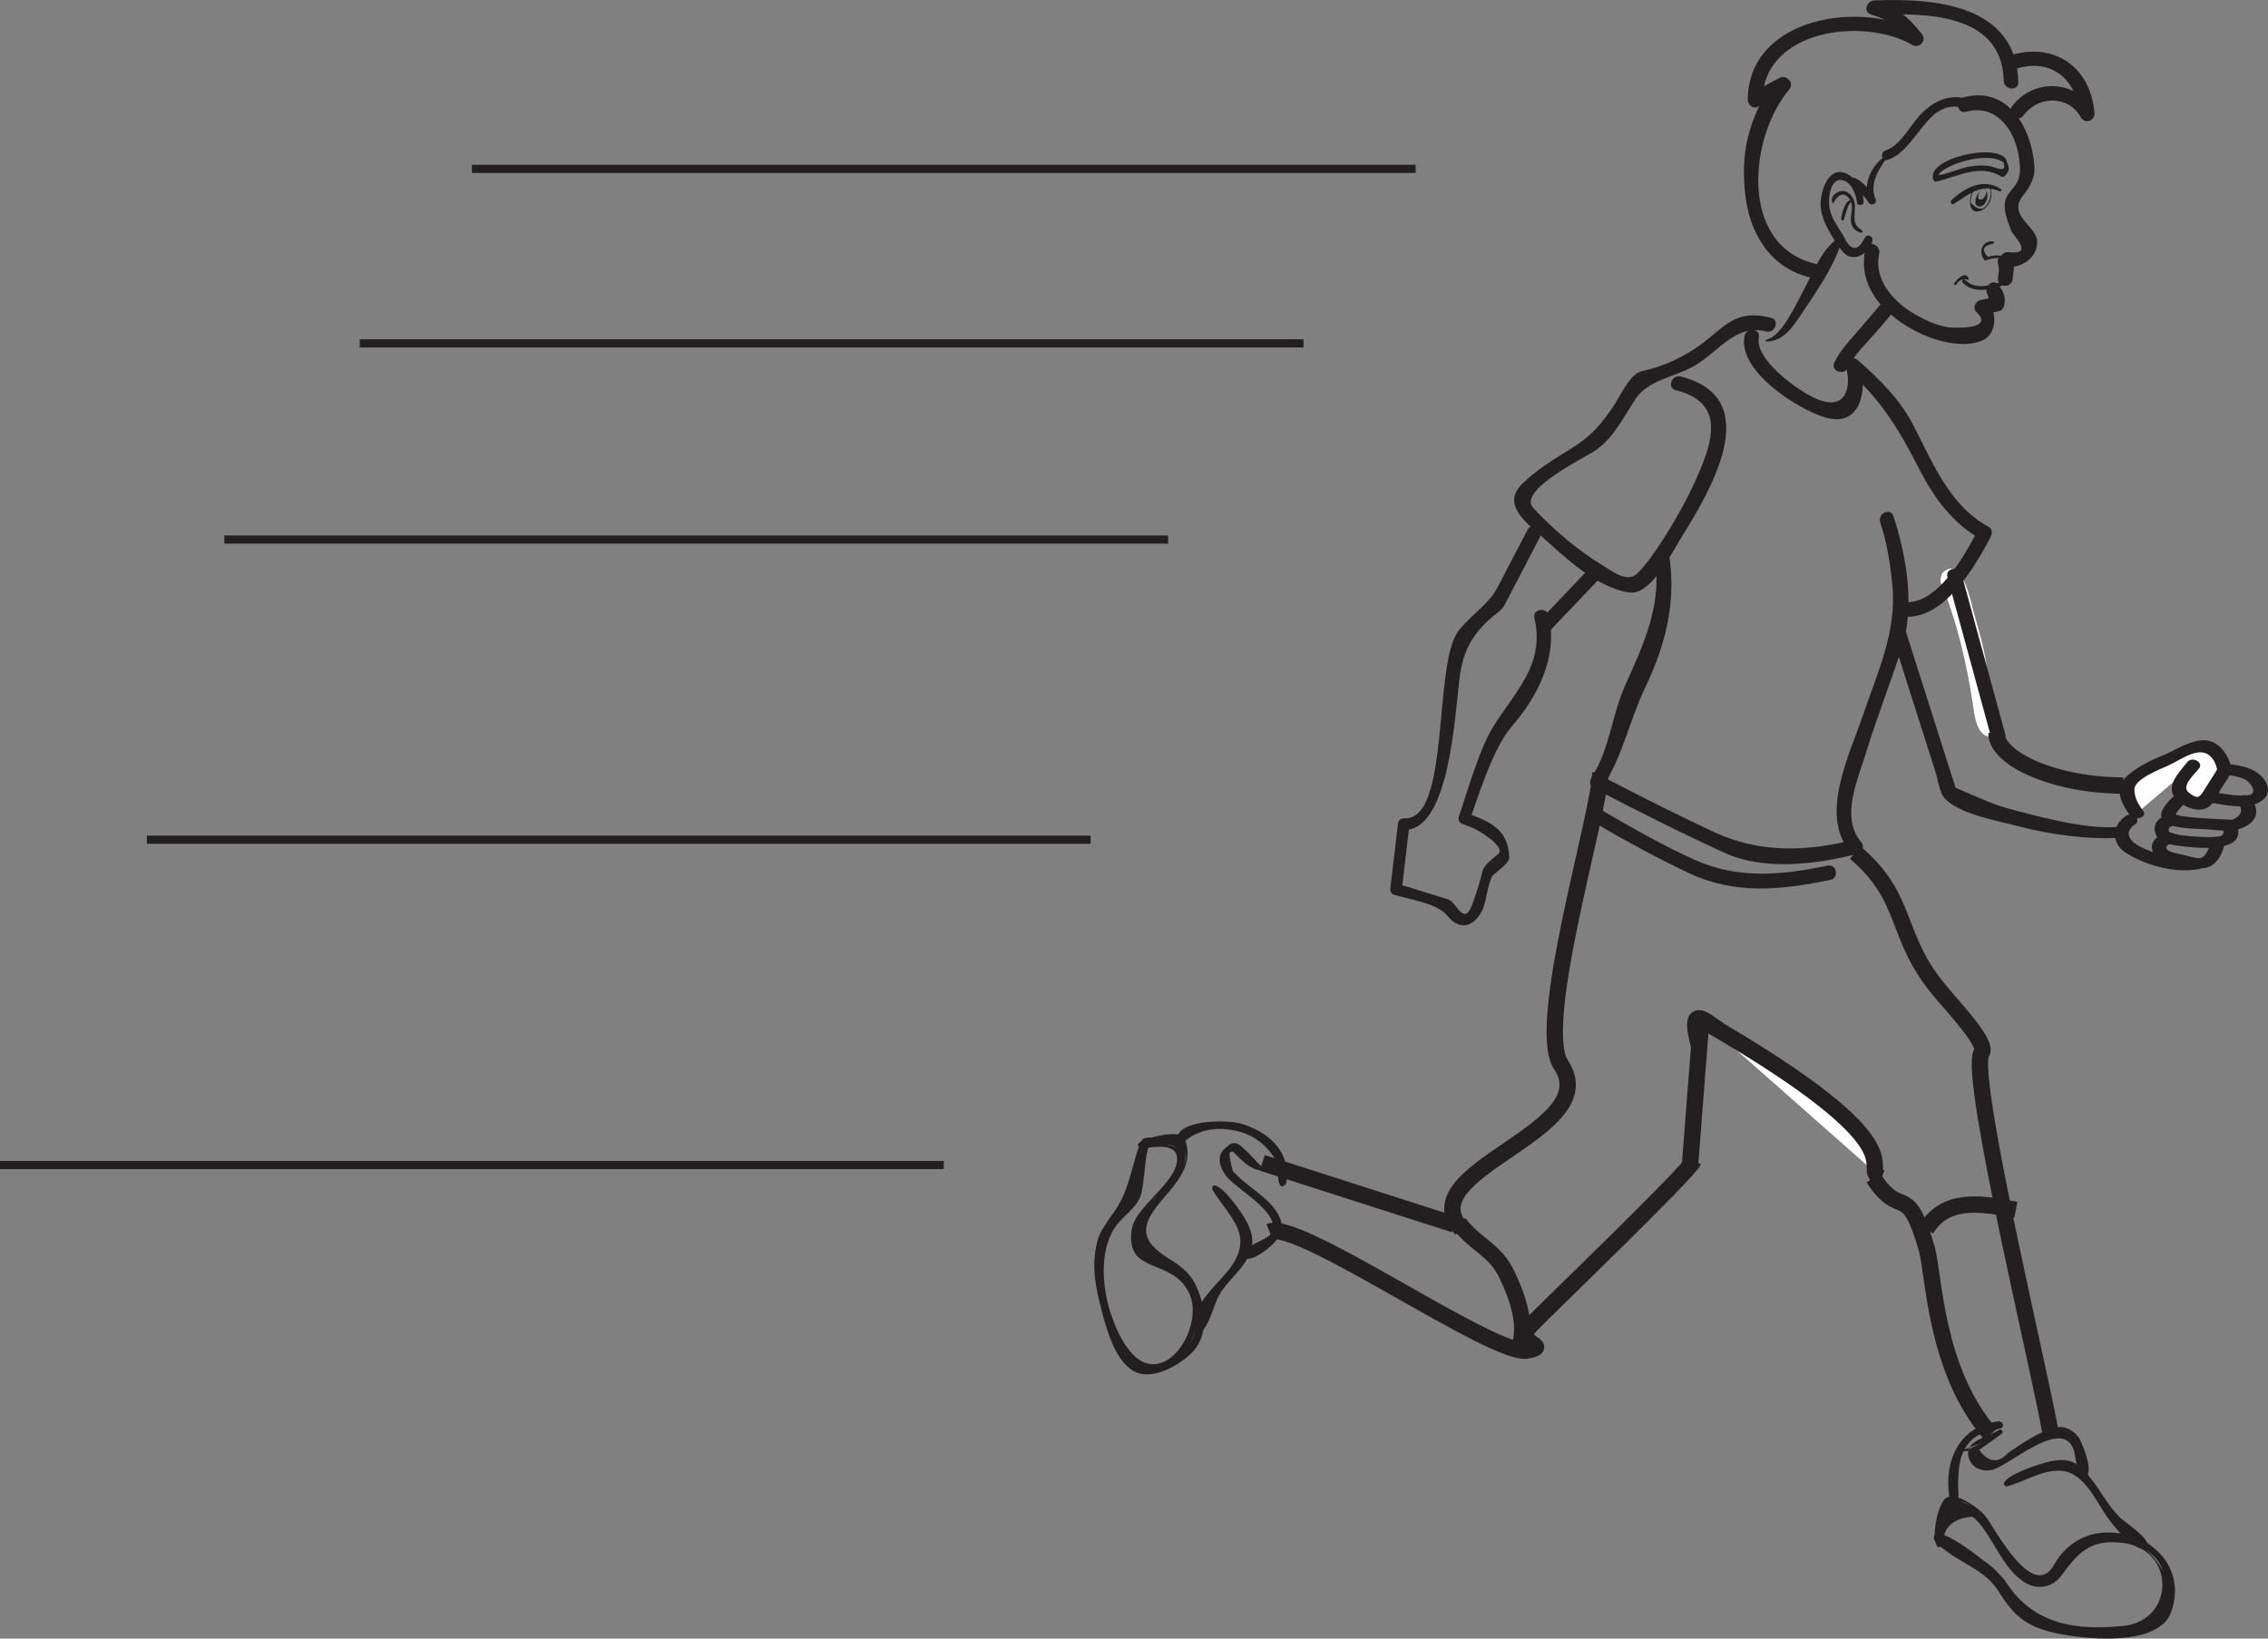 <?xml version="1.0" encoding="UTF-8"?>
<svg xmlns="http://www.w3.org/2000/svg" xmlns:xlink="http://www.w3.org/1999/xlink" width="277.211pt" height="200.317pt" viewBox="0 0 277.211 200.317" version="1.1">
<rect x="0" y="0" width="277.211" height="200.317" fill="#808080" stroke="none"/>
<defs>
<clipPath id="clip1">
  <path d="M 236 182 L 266 182 L 266 200.316 L 236 200.316 Z M 236 182 "/>
</clipPath>
<clipPath id="clip2">
  <path d="M 269 93 L 277.211 93 L 277.211 99 L 269 99 Z M 269 93 "/>
</clipPath>
</defs>
<g id="surface1">
<path style=" stroke:none;fill-rule:nonzero;fill:rgb(13.73%,12.16%,12.549%);fill-opacity:1;" d="M 242.953 36.035 C 243.035 36.391 243.117 36.75 243.199 37.102 C 243.445 36.836 243.691 36.57 243.938 36.305 L 242.09 36.676 C 241.484 36.797 241.039 37.648 241.559 38.133 C 243.957 40.387 238.559 40.074 238.141 40.012 C 236.613 39.781 235.133 39.055 233.82 38.277 C 231.352 36.812 228.984 34.09 229.688 31.031 C 229.945 29.922 228.266 29.285 228.012 30.41 C 226.82 35.59 231.27 39.41 235.656 41.164 C 237.535 41.918 240.457 42.492 242.383 41.578 C 244.086 40.77 244.141 38.121 242.926 36.977 C 242.75 37.465 242.574 37.949 242.395 38.438 C 243.016 38.312 243.633 38.191 244.246 38.062 C 244.668 37.98 244.906 37.672 244.984 37.266 C 245.176 36.262 244.867 35.695 244.32 34.879 C 243.676 33.922 242.316 35.086 242.953 36.035 "/>
<path style=" stroke:none;fill-rule:nonzero;fill:rgb(13.73%,12.16%,12.549%);fill-opacity:1;" d="M 246.152 31.785 C 245.598 31.746 245.199 31.398 244.672 31.281 C 244.336 31.207 244.031 31.207 243.695 31.242 C 243.473 31.277 243.25 31.328 243.035 31.395 L 242.992 31.41 C 242.18 30.582 242.359 30.051 243.539 29.809 C 243.742 29.82 243.773 29.508 243.57 29.5 C 242.223 29.438 241.801 30.82 242.551 31.789 C 242.594 31.848 242.668 31.852 242.734 31.828 C 243.566 31.535 244.289 31.398 245.102 31.785 C 245.445 31.945 245.738 32.07 246.121 32.094 C 246.324 32.105 246.355 31.793 246.152 31.785 "/>
<path style=" stroke:none;fill-rule:nonzero;fill:rgb(13.73%,12.16%,12.549%);fill-opacity:1;" d="M 231.152 38.105 C 231.395 37.98 231.199 37.977 230.566 38.102 C 230.375 37.793 230.18 37.484 229.988 37.176 C 229.977 36.766 230.09 36.898 229.82 37.246 C 229.621 37.5 229.41 37.746 229.199 37.992 C 228.547 38.766 227.879 39.527 227.223 40.301 C 226.16 41.539 224.902 42.824 224.207 44.32 C 223.715 45.367 225.398 45.973 225.883 44.938 C 226.621 43.359 228.148 41.953 229.27 40.641 C 229.871 39.949 230.484 39.246 231.07 38.539 C 231.32 38.234 231.781 37.777 231.77 37.348 C 231.758 36.945 231.602 36.559 231.188 36.418 C 230.918 36.328 230.637 36.348 230.383 36.488 C 229.383 37.051 230.141 38.668 231.152 38.105 "/>
<path style=" stroke:none;fill-rule:nonzero;fill:rgb(13.73%,12.16%,12.549%);fill-opacity:1;" d="M 215.93 41.746 C 218.031 41.723 219.148 39.926 220.254 38.277 C 221.938 35.773 223.988 32.828 224.957 29.957 C 225.105 29.527 224.59 29.156 224.234 29.449 C 222.453 30.914 221.516 33.535 220.426 35.516 C 219.621 36.984 217.809 41.125 215.918 41.508 C 215.789 41.535 215.789 41.746 215.93 41.746 "/>
<path style=" stroke:none;fill-rule:nonzero;fill:rgb(13.73%,12.16%,12.549%);fill-opacity:1;" d="M 242.18 23.117 C 241.875 23.512 241.523 24.301 242.043 24.391 C 242.602 24.496 243.16 23.102 242.434 23.043 C 243.227 23.301 242.98 25.113 242.004 25.242 C 241.156 25.312 241.367 23.945 242.051 23.352 "/>
<path style=" stroke:none;fill-rule:nonzero;fill:rgb(13.73%,12.16%,12.549%);fill-opacity:1;" d="M 243.27 23.051 C 243.422 23.75 243.27 24.348 242.902 24.957 C 242.449 25.758 241.77 25.707 240.879 24.801 C 240.848 24.312 240.945 23.859 241.168 23.441 C 241.207 23.355 241.078 23.316 241.039 23.395 C 240.723 24.02 240.48 26.09 241.824 25.836 C 243.023 25.617 243.645 24.133 243.34 23.039 C 243.324 22.992 243.258 23.004 243.27 23.051 "/>
<path style=" stroke:none;fill-rule:nonzero;fill:rgb(13.73%,12.16%,12.549%);fill-opacity:1;" d="M 244.566 23.117 C 242.5 21.711 240.156 22.918 238.52 24.469 C 238.305 24.668 238.539 25.098 238.816 24.926 C 240.715 23.723 242.129 22.379 244.422 23.391 C 244.586 23.461 244.711 23.219 244.566 23.117 "/>
<path style=" stroke:none;fill-rule:nonzero;fill:rgb(13.73%,12.16%,12.549%);fill-opacity:1;" d="M 244.816 19.652 C 245.441 21.289 244.059 20.5 243.406 20.359 C 242.535 20.172 241.758 20.191 240.883 20.332 C 240.02 20.469 239.18 20.785 238.352 21.055 C 237.684 21.27 236.266 21.734 237.422 20.871 C 238.918 19.754 243.164 18.594 244.84 19.832 C 245.043 19.98 245.352 19.738 245.223 19.512 C 244.023 17.387 235.219 19.41 236.324 22.016 C 236.375 22.145 236.539 22.23 236.676 22.199 C 239.34 21.578 241.996 19.969 244.621 21.59 C 244.727 21.656 244.859 21.66 244.961 21.574 C 245.758 20.879 245.59 20.395 245.152 19.492 C 245.043 19.273 244.73 19.434 244.816 19.652 "/>
<path style=" stroke:none;fill-rule:nonzero;fill:rgb(13.73%,12.16%,12.549%);fill-opacity:1;" d="M 245.039 31.555 C 244.809 31.594 244.641 31.375 244.383 31.496 C 244.082 31.641 244.195 32.145 244.23 32.391 C 244.309 32.84 244.461 33.281 244.605 33.711 C 244.816 34.32 244.711 34.438 244.012 34.652 C 242.766 35.039 241.23 35.273 240.23 34.238 C 240.02 34.02 239.66 34.32 239.871 34.539 C 240.625 35.32 241.523 35.488 242.578 35.426 C 243.203 35.383 243.84 35.207 244.43 35.012 C 245.035 34.812 245.062 34.754 245.312 34.156 C 245.348 34.078 245.324 33.984 245.277 33.922 C 245.137 33.754 244.723 31.957 244.656 31.938 C 244.816 31.984 244.953 32.051 245.125 32.012 C 245.422 31.961 245.34 31.5 245.039 31.555 "/>
<path style=" stroke:none;fill-rule:nonzero;fill:rgb(13.73%,12.16%,12.549%);fill-opacity:1;" d="M 247.34 14.098 C 249.066 11.707 252.809 11.605 254.312 14.312 C 254.816 15.223 256.09 14.785 256.004 13.777 C 255.496 8.082 250.941 5.027 245.52 6.832 C 244.426 7.199 245.203 8.812 246.289 8.449 C 250.684 6.988 253.848 9.691 254.234 14.09 C 254.801 13.906 255.367 13.727 255.93 13.547 C 253.781 9.668 248.426 9.547 245.875 13.074 C 245.199 14.012 246.66 15.035 247.34 14.098 "/>
<path style=" stroke:none;fill-rule:nonzero;fill:rgb(13.73%,12.16%,12.549%);fill-opacity:1;" d="M 246.691 10.043 C 246.469 0.578 236.527 -0.254 229.102 0.051 C 228.168 0.09 227.652 1.441 228.707 1.781 C 230.82 2.387 232.43 3.566 233.535 5.324 C 233.934 4.887 234.332 4.449 234.73 4.008 C 227.746 -0.043 213.754 1.969 213.621 12.145 C 213.613 12.758 214.258 13.418 214.895 13.035 C 215.547 12.652 216.199 12.273 216.855 11.895 C 218.559 10.914 215.953 11.047 215.086 12.836 C 213.324 16.473 212.879 19.742 213.309 23.711 C 213.824 28.508 216.352 32.727 221.188 33.898 C 222.297 34.168 222.926 32.488 221.809 32.219 C 212.508 29.969 213.781 16.637 218.742 10.879 C 218.977 10.605 218.961 10.035 218.688 9.789 C 218.672 9.766 218.645 9.746 218.629 9.727 C 218.328 9.449 217.953 9.305 217.559 9.5 C 216.379 10.078 215.254 10.746 214.125 11.418 C 214.551 11.719 214.98 12.016 215.402 12.312 C 215.516 3.492 227.883 2.098 233.707 5.477 C 234.574 5.98 235.547 4.992 234.902 4.164 C 233.281 2.078 231.816 0.906 229.328 0.102 C 229.195 0.676 229.062 1.258 228.934 1.832 C 234.902 1.59 244.711 1.395 244.91 9.875 C 244.934 11.02 246.719 11.195 246.691 10.043 "/>
<path style=" stroke:none;fill-rule:nonzero;fill:rgb(13.73%,12.16%,12.549%);fill-opacity:1;" d="M 240.57 12.121 C 238.445 11.465 236.676 12.203 235.082 13.648 C 233.66 14.934 232.379 17.797 230.492 18.371 C 229.762 18.59 229.965 19.762 230.695 19.547 C 234.371 18.434 235.477 11.789 240.156 13.242 C 240.891 13.473 241.305 12.352 240.57 12.121 "/>
<path style=" stroke:none;fill-rule:nonzero;fill:rgb(13.73%,12.16%,12.549%);fill-opacity:1;" d="M 230.656 18.938 C 228.684 20.117 227.648 22.551 228.383 24.746 C 228.672 24.609 228.957 24.473 229.246 24.336 C 228.613 23.344 227.84 22.289 226.754 21.773 C 226.379 21.602 226.082 22.109 226.316 22.398 C 226.992 23.215 227.805 23.836 228.383 24.746 C 228.707 25.25 229.496 24.918 229.246 24.336 C 228.418 22.426 229.703 20.578 230.777 19.078 C 230.832 19.004 230.738 18.883 230.656 18.938 "/>
<path style=" stroke:none;fill-rule:nonzero;fill:rgb(13.73%,12.16%,12.549%);fill-opacity:1;" d="M 240.316 13.66 C 244.656 12.496 246.965 17.117 246.891 20.879 C 246.844 23.262 244.727 23.262 245.062 25.672 C 245.184 26.57 245.512 27.359 245.82 28.199 C 246.051 28.84 248.742 31.219 245.469 30.824 C 244.977 30.766 244.551 31.156 244.496 31.633 C 244.398 32.414 244.301 33.203 244.207 33.992 C 244.066 35.141 245.848 35.301 245.988 34.156 C 246.082 33.371 246.18 32.586 246.277 31.797 C 245.949 32.07 245.625 32.336 245.301 32.605 C 247.145 32.828 249.105 31.41 248.992 29.43 C 248.887 27.602 245.273 26.34 247.32 23.84 C 248.074 22.922 248.734 21.711 248.668 20.492 C 248.406 15.711 245.441 10.438 240.004 11.898 C 238.898 12.199 239.203 13.961 240.316 13.66 "/>
<path style=" stroke:none;fill-rule:nonzero;fill:rgb(13.73%,12.16%,12.549%);fill-opacity:1;" d="M 227.777 24.703 C 227.75 23.176 226.91 21.605 225.387 21.121 C 223.449 20.504 222.629 23.254 222.535 24.617 C 222.449 25.852 222.914 27.082 223.5 28.133 C 224.004 29.043 224.633 30.141 225.352 30.902 C 226.609 32.223 228.691 30.84 228.875 29.344 C 228.938 28.867 228.23 28.578 227.969 29.012 C 227.656 29.539 227.012 30.996 225.969 29.914 C 225.68 29.621 225.469 29.105 225.258 28.742 C 224.605 27.652 223.934 26.816 223.633 25.543 C 223.395 24.535 223.613 21.523 225.34 22.066 C 226.348 22.387 226.867 23.805 226.969 24.738 C 227.012 25.195 227.789 25.168 227.777 24.703 "/>
<path style=" stroke:none;fill-rule:nonzero;fill:rgb(13.73%,12.16%,12.549%);fill-opacity:1;" d="M 224.113 24.789 C 224.59 23.828 225.492 23.25 226.18 24.547 C 226.512 25.164 226.262 26.043 226.223 26.711 C 226.18 27.57 226.59 28.188 227.41 28.449 C 227.59 28.508 227.746 28.25 227.57 28.145 C 226.305 27.406 226.727 26.426 226.727 25.215 C 226.727 24.504 226.363 23.836 225.754 23.48 C 224.969 23.016 223.555 23.859 223.98 24.797 C 224.012 24.859 224.09 24.844 224.113 24.789 "/>
<path style=" stroke:none;fill-rule:nonzero;fill:rgb(13.73%,12.16%,12.549%);fill-opacity:1;" d="M 226.426 24.645 C 225.707 23.883 224.992 26.324 225.055 26.809 C 225.078 27 225.367 26.98 225.387 26.797 C 225.406 26.621 226.055 24.363 226.375 24.684 C 226.406 24.719 226.453 24.676 226.426 24.645 "/>
<path style=" stroke:none;fill-rule:nonzero;fill:rgb(13.73%,12.16%,12.549%);fill-opacity:1;" d="M 240.629 34.008 C 240.141 33.121 239.273 34.098 238.867 34.605 C 238.742 34.766 239 34.941 239.121 34.785 C 239.375 34.293 239.785 34.082 240.352 34.145 C 240.445 34.32 240.727 34.188 240.629 34.008 "/>
<path style=" stroke:none;fill-rule:nonzero;fill:rgb(100%,100%,100%);fill-opacity:1;" d="M 237.609 71.16 C 239.594 75.684 240.469 80.512 241.398 85.34 C 241.629 86.496 241.766 89.121 242.973 89.707 C 244 90.211 244.602 88.547 243.586 88.047 C 243.293 87.906 242.551 81.965 242.434 81.355 C 241.691 77.598 240.75 73.91 239.211 70.402 C 238.75 69.352 237.152 70.113 237.609 71.16 "/>
<path style=" stroke:none;fill-rule:nonzero;fill:rgb(13.73%,12.16%,12.549%);fill-opacity:1;" d="M 238.066 70.941 C 240.07 75.512 240.961 80.383 241.906 85.25 C 242.074 86.113 242.246 88.793 243.145 89.23 C 243.586 89.445 243.84 88.734 243.406 88.523 C 242.543 88.102 242.066 82.121 241.934 81.441 C 241.199 77.73 240.273 74.086 238.75 70.617 C 238.555 70.172 237.871 70.496 238.066 70.941 "/>
<path style=" stroke:none;fill-rule:nonzero;fill:rgb(100%,100%,100%);fill-opacity:1;" d="M 237.27 71.316 C 239.195 75.977 240.352 80.996 241.121 85.969 C 241.352 87.473 241.551 90.305 243.66 90.062 C 243.961 90.027 244.23 89.777 244.336 89.496 C 244.676 88.566 244.238 88.398 243.84 87.59 C 243.047 86.008 243.09 83.672 242.887 81.938 C 242.629 79.656 241.961 77.387 241.332 75.184 C 240.855 73.508 240.426 70.699 238.949 69.68 C 238.691 69.496 238.348 69.465 238.062 69.602 C 237.426 69.906 237.273 70.16 237.188 70.855 C 237.047 71.992 238.816 72.152 238.949 71.023 C 238.289 71.773 238.266 72.543 238.879 73.336 C 239.277 74.441 239.629 75.562 239.934 76.699 C 240.406 78.371 240.836 80.121 241.094 81.836 C 241.395 83.832 241.426 85.93 242.074 87.855 C 242.316 88.594 244.078 90.859 243.121 87.246 C 242.711 85.699 242.57 84.016 242.262 82.441 C 241.465 78.371 240.461 74.398 238.871 70.559 C 238.434 69.504 236.832 70.266 237.27 71.316 "/>
<path style=" stroke:none;fill-rule:nonzero;fill:rgb(13.73%,12.16%,12.549%);fill-opacity:1;" d="M 244.328 174.898 C 243.449 176.02 242.09 176.598 240.809 177.133 C 240.723 177.168 240.656 177.273 240.676 177.367 C 241.434 180.559 243.852 179.508 245.984 178.164 C 247.652 177.105 249.293 175.703 251.273 175.297 C 254.305 174.676 253.742 178.668 254.672 180.199 C 254.82 180.441 255.168 180.168 255.023 179.922 C 254.07 178.363 254.746 176.348 252.969 175.141 C 251.867 174.391 250.359 175.027 249.316 175.547 C 247.539 176.434 246.008 177.75 244.238 178.668 C 243.23 179.188 242.078 179.461 241.43 178.285 C 240.91 177.348 244.055 175.969 244.684 175.168 C 244.855 174.941 244.508 174.676 244.328 174.898 "/>
<path style=" stroke:none;fill-rule:nonzero;fill:rgb(13.73%,12.16%,12.549%);fill-opacity:1;" d="M 244.473 174.988 C 243.254 175.738 242.121 176.52 240.785 177.074 C 240.672 177.121 240.586 177.254 240.617 177.375 C 241.34 180.66 243.875 179.602 246.043 178.238 C 247.699 177.195 249.328 175.801 251.285 175.398 C 254.477 174.746 253.332 179.074 254.723 180.223 C 254.855 180.336 255.094 180.207 255.051 180.031 C 254.672 178.266 254.703 176.188 253.031 175.059 C 251.793 174.215 250.098 175.016 248.961 175.629 C 247.219 176.562 245.707 177.871 243.918 178.719 C 242.82 179.238 241.895 179.152 241.371 177.953 C 241.145 177.426 244.281 175.906 244.559 175.059 C 244.578 174.996 244.516 174.957 244.473 174.988 "/>
<path style=" stroke:none;fill-rule:nonzero;fill:rgb(13.73%,12.16%,12.549%);fill-opacity:1;" d="M 244.336 174.816 C 242.707 175.828 240 176.105 240.652 178.254 C 241.055 179.574 242.512 180.039 243.723 179.613 C 246.113 178.785 252.52 172.938 253.574 177.668 C 253.742 178.418 253.836 180.402 254.922 180.453 C 255.031 180.457 255.105 180.414 255.156 180.32 C 255.641 179.328 254.727 177.109 254.305 176.145 C 253.844 175.109 252.516 174.23 251.359 174.5 C 249.148 175.016 247.371 176.34 245.496 177.574 C 244.324 178.875 243.176 178.828 242.043 177.434 C 242.453 177.074 239.5 177.625 239.949 177.309 C 240.465 176.945 244.414 175.738 244.734 175.188 C 244.797 175.086 244.797 174.957 244.691 174.875 C 244.664 174.855 244.637 174.836 244.605 174.812 C 244.379 174.637 244.109 174.992 244.34 175.164 C 244.277 175.117 239.715 177.258 242.043 179.066 C 242.828 179.68 244.32 178.805 244.93 178.434 C 246.316 177.59 247.641 176.648 249.043 175.832 C 250.676 174.785 252.391 175.18 254.207 177.02 C 254.113 176.812 254.574 179.668 254.465 179.473 C 253.641 177.93 254.086 174.395 251.199 175.195 C 248.766 175.875 246.941 177.539 244.75 178.723 C 244.211 179.008 243.637 179.203 243.031 179.309 C 240.996 178.949 240.535 178.156 241.652 176.918 C 242.688 176.445 243.648 175.766 244.609 175.164 C 244.848 175.012 244.574 174.66 244.336 174.816 "/>
<path style=" stroke:none;fill-rule:nonzero;fill:rgb(13.73%,12.16%,12.549%);fill-opacity:1;" d="M 245.355 181.551 C 246.863 181.066 248.238 180.355 249.68 179.707 C 253.258 178.109 255.512 181.473 256.961 184.055 C 258.344 186.52 259.91 187.48 262.047 189.18 C 262.273 189.359 262.539 189.004 262.316 188.828 C 259.98 186.973 258.418 185.754 256.898 183.051 C 256.105 181.633 255.215 180.418 253.902 179.445 C 251.27 177.484 247.641 180.355 245.18 181.145 C 244.906 181.23 245.082 181.637 245.355 181.551 "/>
<path style=" stroke:none;fill-rule:nonzero;fill:rgb(13.73%,12.16%,12.549%);fill-opacity:1;" d="M 245.285 181.492 C 246.582 181.191 247.711 180.699 248.906 180.125 C 252.176 178.543 254.785 180.438 256.41 183.258 C 258.012 186.043 259.391 187.418 261.996 189.246 C 262.324 189.477 262.656 189.027 262.367 188.766 C 260.184 186.809 258.516 185.691 256.984 183.012 C 256.168 181.578 255.277 180.363 253.953 179.379 C 251.309 177.418 247.598 180.219 245.207 181.215 C 245.066 181.277 245.125 181.527 245.285 181.492 "/>
<path style=" stroke:none;fill-rule:nonzero;fill:rgb(13.73%,12.16%,12.549%);fill-opacity:1;" d="M 245.316 181.711 C 247.402 181.137 249.434 179.789 251.629 179.785 C 254.504 179.785 255.969 183.078 257.289 185.062 C 258.168 186.387 260.699 189.656 262.441 189.406 C 262.562 189.391 262.641 189.277 262.629 189.16 C 262.477 187.719 259.887 186.316 258.957 185.355 C 257.094 183.434 256.191 180.945 254.09 179.203 C 252.723 178.074 250.906 178.508 249.398 178.98 C 248.406 179.297 245.367 180.305 244.926 181.305 C 244.891 181.387 244.918 181.508 244.996 181.562 C 245.051 181.598 245.102 181.633 245.152 181.664 C 245.391 181.824 245.66 181.473 245.418 181.312 C 245.805 181.562 249.066 179.602 249.574 179.391 C 253.559 177.738 255.66 181.289 257.391 184.082 C 258.074 185.188 259.031 186.086 259.977 186.965 C 262.863 189.664 259.906 187.426 258.715 186.16 C 256.891 184.234 256.02 180.883 253.359 179.832 C 250.32 178.637 248.172 180.469 245.254 181.27 C 244.984 181.348 245.043 181.785 245.316 181.711 "/>
<path style=" stroke:none;fill-rule:nonzero;fill:rgb(13.73%,12.16%,12.549%);fill-opacity:1;" d="M 237.242 188.711 C 237.43 187.668 237.613 186.625 237.793 185.582 C 238.332 182.504 241.277 184.898 242.355 186.219 C 243.773 187.973 244.66 190.094 246.09 191.848 C 247 192.961 248.152 193.52 249.566 193.578 C 252 193.676 251.699 191.328 253.219 189.871 C 255.953 187.242 260.891 187.703 263.43 190.254 C 265.062 191.895 264.812 194.398 264.555 196.469 C 264.23 199.07 259.934 199.066 258.035 199.234 C 252.73 199.719 247.281 198.52 244.742 193.48 C 242.992 189.988 239.398 190.566 237.086 187.727 C 236.902 187.508 236.555 187.781 236.734 188.004 C 237.793 189.297 238.801 189.762 240.387 190.316 C 243.371 191.352 244.328 194.082 245.906 196.426 C 247.988 199.504 253.598 199.68 256.809 199.727 C 258.105 199.738 264.07 199.523 264.758 197.879 C 265.906 195.133 265.32 191.535 263.254 189.457 C 260.207 186.395 253.219 187.332 251.43 191.402 C 248.973 196.996 244.418 188.5 243.137 186.551 C 241.863 184.609 240.234 183.355 237.859 183.535 C 237.758 183.543 237.688 183.633 237.668 183.723 C 237.383 185.367 237.094 187.012 236.809 188.652 C 236.758 188.934 237.195 188.992 237.242 188.711 "/>
<path style=" stroke:none;fill-rule:nonzero;fill:rgb(13.73%,12.16%,12.549%);fill-opacity:1;" d="M 237.281 188.719 C 237.496 187.676 237.68 186.637 237.875 185.594 C 238.418 182.656 241.223 185.016 242.254 186.297 C 243.676 188.055 244.543 190.184 245.977 191.938 C 246.902 193.078 248.102 193.672 249.547 193.727 C 252.09 193.832 251.734 191.504 253.309 189.988 C 255.98 187.426 260.832 187.848 263.332 190.336 C 264.945 191.945 264.684 194.414 264.434 196.457 C 264.117 198.965 259.852 198.945 258.02 199.105 C 252.77 199.566 247.41 198.387 244.914 193.406 C 243.145 189.879 239.594 190.438 237.223 187.621 C 236.895 187.234 236.281 187.707 236.598 188.109 C 237.656 189.445 238.699 189.926 240.312 190.488 C 243.262 191.512 244.195 194.223 245.773 196.527 C 247.895 199.633 253.531 199.82 256.793 199.859 C 258.168 199.871 264.152 199.652 264.875 197.926 C 266.031 195.148 265.445 191.484 263.355 189.371 C 260.242 186.219 253.125 187.168 251.285 191.348 C 248.945 196.68 244.461 188.328 243.234 186.473 C 241.93 184.488 240.273 183.234 237.848 183.434 C 237.703 183.445 237.594 183.57 237.566 183.711 C 237.289 185.355 237.02 187 236.766 188.648 C 236.707 188.984 237.219 189.043 237.281 188.719 "/>
<g clip-path="url(#clip1)" clip-rule="nonzero">
<path style=" stroke:none;fill-rule:nonzero;fill:rgb(13.73%,12.16%,12.549%);fill-opacity:1;" d="M 237.5 188.746 C 237.477 186.738 238.668 185.629 241.078 185.41 C 242.168 186.242 242.879 187.535 243.594 188.672 C 244.719 190.473 245.617 192.238 247.43 193.418 C 249.031 194.457 250.926 194.047 251.965 192.602 C 254.168 189.547 255.695 188.168 259.465 188.621 C 265.957 189.398 265.867 198.129 259.504 198.773 C 253.648 199.367 248.434 198.574 245.09 193.27 C 244.211 191.879 236.012 185.41 236.379 188.137 C 236.445 188.664 237.723 189.477 238.113 189.766 C 240.363 191.422 242.734 192.082 244.344 194.637 C 246.246 197.668 247.828 198.918 251.398 199.676 C 254.988 200.434 263.977 201.375 265.43 196.934 C 267.352 191.051 262.145 186.871 256.816 187.391 C 254.328 187.633 252.27 189.141 251.082 191.262 C 248.52 195.871 243.898 186.992 242.723 185.41 C 242.074 184.516 238.883 182.098 237.711 183.262 C 236.781 184.184 236.016 188.031 236.805 189.07 C 236.883 189.164 237.02 189.176 237.117 189.105 C 237.219 189.035 237.32 188.965 237.422 188.891 C 237.656 188.727 237.383 188.375 237.148 188.543 C 237.168 187.48 237.285 186.43 237.512 185.383 C 238.688 182.855 240.316 182.953 242.379 185.68 C 243.195 186.527 243.77 187.746 244.398 188.734 C 245.5 190.469 246.781 192.359 248.719 193.219 C 249.586 193.602 250.645 193 251.055 192.234 C 254.965 185.016 265.457 187.004 265.199 195.684 C 265.051 200.566 256.871 199.715 253.742 199.52 C 250.855 199.34 247.922 198.715 245.949 196.391 C 244.672 194.895 243.965 193.055 242.582 191.594 C 241.719 190.68 240.414 190.289 239.285 189.863 C 237.883 188.551 237.426 188.137 237.918 188.621 C 239.012 189.398 238.633 189.164 239.789 189.793 C 242.289 191.148 243.633 192.328 245.367 194.625 C 246.379 195.965 247.344 196.867 248.762 197.766 C 251.969 199.797 259.84 200.582 263.168 198.398 C 267.273 195.707 264.145 189.918 260.656 188.473 C 258.762 187.691 255.695 187.824 254.035 189.133 C 253.094 189.875 252.559 190.52 251.988 191.57 C 248.703 197.668 244.211 188.836 243.227 187.254 C 242.594 186.246 240.711 183.719 239.195 183.969 C 237.176 184.301 237.367 187.113 237.066 188.688 C 237.012 188.973 237.449 189.027 237.5 188.746 "/>
</g>
<path style=" stroke:none;fill-rule:nonzero;fill:rgb(13.73%,12.16%,12.549%);fill-opacity:1;" d="M 244.352 173.996 C 239.266 174.504 238.242 178.699 238.59 183.145 C 238.609 183.43 239.047 183.371 239.023 183.09 C 238.703 178.93 239.578 174.914 244.41 174.434 C 244.695 174.402 244.637 173.965 244.352 173.996 "/>
<path style=" stroke:none;fill-rule:nonzero;fill:rgb(13.73%,12.16%,12.549%);fill-opacity:1;" d="M 244.348 173.977 C 239.551 174.324 237.629 178.746 238.523 183.156 C 238.586 183.453 239.07 183.492 239.094 183.156 C 239.172 181.367 238.969 179.684 239.52 177.941 C 240.23 175.684 242.211 174.734 244.414 174.453 C 244.727 174.414 244.656 173.953 244.348 173.977 "/>
<path style=" stroke:none;fill-rule:nonzero;fill:rgb(13.73%,12.16%,12.549%);fill-opacity:1;" d="M 244.32 173.758 C 239.438 174.273 237.5 178.723 238.305 183.188 C 238.367 183.523 238.688 183.629 238.98 183.59 C 239.57 183.508 239.332 182.125 239.336 181.863 C 239.348 179.766 239.375 177.625 240.98 176.055 C 241.637 175.414 242.578 175.086 243.445 174.855 C 243.922 174.727 244.352 174.781 244.738 174.48 C 244.805 174.434 244.832 174.355 244.82 174.277 C 244.777 173.93 244.758 173.922 244.43 173.77 C 244.176 173.648 244.008 174.062 244.262 174.18 C 243.973 174.043 242.758 174.59 242.387 174.719 C 241.613 174.984 240.949 175.473 240.367 176.035 C 239.043 177.328 238.934 179.426 238.895 181.148 C 238.895 181.586 238.895 182.023 238.887 182.461 C 238.887 183.168 238.551 181.703 238.551 181.664 C 238.449 180.461 238.652 179.254 239.039 178.125 C 239.855 175.742 241.977 174.445 244.379 174.195 C 244.664 174.168 244.602 173.727 244.32 173.758 "/>
<path style=" stroke:none;fill-rule:nonzero;fill:rgb(13.73%,12.16%,12.549%);fill-opacity:1;" d="M 154.043 142.574 C 152.797 142.133 151.855 141.02 151.035 140.043 C 150.98 139.977 150.859 139.926 150.773 139.977 C 147.898 141.664 150.016 143.734 151.867 145.258 C 153.223 146.371 154.91 147.457 155.699 149.082 C 156.898 151.551 153.27 152.148 152.203 153.367 C 152.012 153.586 152.371 153.852 152.559 153.641 C 153.637 152.406 156.008 152.352 156.305 150.324 C 156.504 148.965 155.531 147.883 154.621 146.996 C 153.27 145.676 151.621 144.688 150.367 143.277 C 149.727 142.555 149.41 141.711 150.164 140.941 C 150.969 140.125 152.918 142.645 153.883 142.984 C 154.148 143.078 154.312 142.668 154.043 142.574 "/>
<path style=" stroke:none;fill-rule:nonzero;fill:rgb(13.73%,12.16%,12.549%);fill-opacity:1;" d="M 154.008 142.738 C 153.062 141.793 151.965 141.062 151.086 140 C 151.012 139.914 150.859 139.855 150.75 139.918 C 147.645 141.664 150.117 143.957 152.02 145.508 C 153.336 146.574 155.02 147.676 155.68 149.309 C 156.691 151.793 152.742 151.945 152.191 153.426 C 152.129 153.582 152.297 153.781 152.461 153.695 C 154.012 152.867 156.145 152.156 156.434 150.145 C 156.645 148.703 155.246 147.422 154.293 146.559 C 152.906 145.305 151.145 144.297 150.07 142.738 C 149.434 141.82 149.996 141.094 150.793 140.551 C 150.781 140.559 153.129 142.93 153.973 142.832 C 154.012 142.828 154.039 142.773 154.008 142.738 "/>
<path style=" stroke:none;fill-rule:nonzero;fill:rgb(13.73%,12.16%,12.549%);fill-opacity:1;" d="M 154.141 142.566 C 153.527 141.992 151.812 139.961 151.168 139.793 C 150.488 139.625 150.27 139.926 149.699 140.422 C 148.629 141.348 149.117 142.688 149.789 143.656 C 150.984 145.379 156.875 148.312 155.348 150.82 C 154.812 151.699 151.691 152.258 152.023 153.684 C 152.047 153.789 152.109 153.852 152.219 153.875 C 153.434 154.094 155.445 152.348 156.172 151.445 C 157.207 150.152 156.488 148.641 155.621 147.559 C 154.984 146.762 154.121 146.105 153.332 145.477 C 152.77 145.027 152.199 144.586 151.648 144.125 C 151.32 143.805 151.004 143.484 150.68 143.16 C 150.102 140.91 150.137 140.145 150.793 140.867 C 151.602 141.688 152.73 142.926 153.953 143.051 C 154.047 143.066 154.141 143.004 154.172 142.918 C 154.191 142.883 154.199 142.852 154.211 142.824 C 154.32 142.559 153.906 142.398 153.801 142.66 C 153.75 142.777 151.215 140.691 150.969 140.414 C 150.891 140.324 150.758 140.301 150.66 140.379 C 148.297 142.234 150.828 144.066 152.5 145.387 C 154.441 146.922 157.898 149.438 155.027 152.008 C 154.535 152.367 154.016 152.676 153.465 152.938 C 152.891 153.387 152.754 153.336 153.062 152.793 C 153.656 152.352 154.406 152.074 155.039 151.684 C 157.066 150.422 155.535 148.16 154.227 147.02 C 152.848 145.82 151.309 144.809 150.137 143.383 C 149.727 142.902 149.516 142.34 149.504 141.703 C 149.801 140.395 150.453 140.074 151.461 140.742 C 152.184 141.535 153.09 142.184 153.871 142.918 C 154.082 143.117 154.348 142.758 154.141 142.566 "/>
<path style=" stroke:none;fill-rule:nonzero;fill:rgb(13.73%,12.16%,12.549%);fill-opacity:1;" d="M 148.328 145.391 C 149.113 146.516 150.039 147.477 150.969 148.48 C 153.184 150.883 152.168 153.367 150.297 155.539 C 149.191 156.824 148.051 157.926 147.191 159.406 C 146.66 160.332 146.582 161.59 146.207 162.566 C 146.102 162.828 146.516 162.992 146.617 162.727 C 147.527 160.363 148.211 158.426 149.973 156.535 C 150.953 155.48 152.516 153.996 152.691 152.438 C 153.059 149.117 150.414 147.594 148.676 145.121 C 148.512 144.883 148.164 145.16 148.328 145.391 "/>
<path style=" stroke:none;fill-rule:nonzero;fill:rgb(13.73%,12.16%,12.549%);fill-opacity:1;" d="M 148.371 145.312 C 150.266 148.625 154.09 150.344 150.871 154.742 C 149.895 156.074 148.594 157.156 147.59 158.484 C 146.707 159.656 146.555 161.172 146.129 162.535 C 146.012 162.906 146.531 163.117 146.699 162.758 C 147.738 160.484 148.309 158.496 150.047 156.594 C 151.035 155.516 152.598 154.02 152.77 152.445 C 153.133 149.156 150.566 147.457 148.613 145.164 C 148.512 145.043 148.281 145.164 148.371 145.312 "/>
<path style=" stroke:none;fill-rule:nonzero;fill:rgb(13.73%,12.16%,12.549%);fill-opacity:1;" d="M 148.191 145.449 C 150.426 149.031 153.504 151.098 150.07 155.383 C 148.691 157.105 144.879 160.344 146.105 163.004 C 146.156 163.117 146.281 163.172 146.391 163.121 C 147.734 162.566 148.328 159.547 148.984 158.387 C 150.18 156.246 152.363 155.008 152.977 152.527 C 153.352 151.027 152.535 149.484 151.734 148.297 C 151.16 147.449 149.484 145.062 148.445 144.918 C 148.352 144.906 148.246 144.969 148.215 145.059 C 148.195 145.117 148.18 145.176 148.164 145.234 C 148.078 145.5 148.488 145.668 148.574 145.395 C 148.449 145.789 151.055 148.156 151.383 148.574 C 153.812 151.559 151.945 154.23 149.871 156.461 C 148.703 157.719 147.98 159.238 147.305 160.793 C 146.68 162.227 146.574 161.742 146.891 160.52 C 147.277 159.039 148.105 158.168 149.078 157.113 C 150.766 155.262 152.707 153.367 152.215 150.664 C 151.832 148.59 149.613 146.898 148.539 145.176 C 148.391 144.934 148.043 145.207 148.191 145.449 "/>
<path style=" stroke:none;fill-rule:nonzero;fill:rgb(13.73%,12.16%,12.549%);fill-opacity:1;" d="M 139.598 140.145 C 142.301 139.77 146.02 139.203 143.609 143.516 C 142.523 145.465 140.672 146.957 139.395 148.777 C 138.234 150.441 137.914 154.043 140.598 154.012 C 145.125 153.961 147.133 159.82 146.008 163.375 C 145.367 165.395 140.559 168.418 138.586 166.328 C 137.16 164.82 136.387 162.734 135.684 160.816 C 134.82 158.457 134.52 155.898 134.551 153.402 C 134.59 150.633 136.422 149.297 138.07 147.57 C 140.207 145.328 138.801 142.227 140.441 139.715 C 140.598 139.48 140.242 139.211 140.086 139.453 C 139.422 140.465 139.199 141.188 139.066 142.383 C 138.703 145.652 137.434 147.426 135.305 149.832 C 133.109 152.312 134.203 156.871 134.875 159.656 C 135.328 161.547 136.938 166.633 139.098 167.48 C 140.629 168.082 144.473 166.441 145.465 165.094 C 148.441 161.062 146.242 155.293 141.629 153.734 C 135.871 151.793 141.535 146.988 143.504 144.457 C 144.762 142.844 145.176 141.133 144.438 139.215 C 144.402 139.121 144.297 139.074 144.203 139.082 C 142.641 139.289 141.082 139.496 139.523 139.707 C 139.242 139.746 139.309 140.188 139.598 140.145 "/>
<path style=" stroke:none;fill-rule:nonzero;fill:rgb(13.73%,12.16%,12.549%);fill-opacity:1;" d="M 139.598 140.188 C 140.258 140.113 140.918 140.035 141.574 139.953 C 144.113 139.648 144.953 140.867 143.508 143.445 C 142.418 145.387 140.559 146.867 139.281 148.691 C 138.059 150.441 137.762 154.199 140.582 154.16 C 145 154.109 146.965 159.855 145.879 163.332 C 145.277 165.266 140.586 168.266 138.688 166.25 C 137.262 164.746 136.504 162.672 135.809 160.762 C 134.961 158.43 134.664 155.887 134.711 153.422 C 134.75 150.703 136.594 149.379 138.215 147.684 C 140.367 145.43 138.992 142.344 140.582 139.824 C 140.848 139.395 140.234 138.922 139.949 139.348 C 139.246 140.379 139.016 141.129 138.875 142.367 C 138.52 145.605 137.258 147.332 135.168 149.723 C 132.957 152.254 134.047 156.844 134.734 159.676 C 135.207 161.621 136.844 166.73 139.051 167.602 C 140.637 168.223 144.535 166.555 145.566 165.164 C 148.617 161.07 146.391 155.184 141.684 153.594 C 136.141 151.719 141.688 147.008 143.605 144.535 C 144.891 142.875 145.301 141.125 144.535 139.172 C 144.477 139.039 144.328 138.965 144.188 138.984 C 142.629 139.203 141.07 139.414 139.52 139.668 C 139.184 139.723 139.262 140.223 139.598 140.188 "/>
<path style=" stroke:none;fill-rule:nonzero;fill:rgb(13.73%,12.16%,12.549%);fill-opacity:1;" d="M 139.633 140.406 C 140.668 140.285 144.516 139.406 143.785 142.344 C 143.406 143.871 141.863 145.336 140.832 146.484 C 139.828 147.594 138.473 148.926 138.293 150.523 C 137.684 155.84 143.25 153.781 145.32 158.031 C 147.375 162.238 142.176 170.23 138.086 165.148 C 135.109 161.453 133.531 153.691 136.473 149.781 C 137.535 148.371 139.234 147.488 139.57 145.602 C 139.773 144.441 139.879 143.285 140.012 142.109 C 140.418 138.488 141.023 140.949 140.691 139.23 C 140.668 139.113 140.562 139.027 140.441 139.047 C 139.621 139.172 139.555 139.168 139.184 140.23 C 138.168 143.16 137.941 145.836 135.969 148.441 C 133.012 152.332 133.469 155.719 134.691 160.383 C 135.293 162.664 136.441 166.809 138.969 167.805 C 141.148 168.66 144.281 166.809 145.742 165.301 C 147.91 163.062 147.309 159.355 146.055 156.906 C 145.367 155.543 144.113 154.625 142.855 153.859 C 139.035 151.527 139.613 149.582 141.891 146.863 C 143.777 144.621 146.125 142.277 144.734 139.086 C 144.293 138.062 139.68 139.059 139.129 139.828 C 139.062 139.926 139.078 140.062 139.18 140.141 C 139.273 140.215 139.367 140.289 139.469 140.363 C 139.695 140.539 139.957 140.184 139.734 140.008 C 140.688 139.699 141.66 139.504 142.664 139.422 C 145.457 139.949 145.711 141.609 143.43 144.398 C 142.906 145.191 142.156 145.887 141.539 146.598 C 140.383 147.922 139.25 149.348 139.066 151.133 C 138.965 152.105 139.867 153.07 140.688 153.414 C 146.598 155.898 149.695 163.688 142.43 166.934 C 137.215 169.266 135.562 162.195 134.684 158.508 C 133.992 155.586 133.562 152.566 135.348 149.855 C 136.391 148.262 137.609 147.016 138.426 145.262 C 139.098 143.816 139.168 142.324 139.855 140.855 C 138.379 144.012 140.488 145.086 137.102 148.492 C 135.156 150.445 134.301 152.125 134.508 154.945 C 134.695 157.586 136.004 167.281 140.145 167.125 C 144.883 166.945 146.938 163.277 146.102 158.992 C 145.785 157.355 144.5 155.066 142.828 154.453 C 140.754 153.695 137.602 154.23 139.027 149.629 C 139.695 147.465 142.438 145.473 143.688 143.578 C 146.234 139.707 142.23 139.656 139.566 139.969 C 139.285 140 139.352 140.438 139.633 140.406 "/>
<path style=" stroke:none;fill-rule:nonzero;fill:rgb(13.73%,12.16%,12.549%);fill-opacity:1;" d="M 156.977 144.645 C 157.562 141.883 155.52 139.402 153.148 138.23 C 150.094 136.73 146.691 136.785 144.098 139.125 C 143.891 139.316 144.16 139.672 144.375 139.477 C 146.723 137.355 149.699 137.215 152.523 138.418 C 154.918 139.438 157.121 141.852 156.535 144.598 C 156.477 144.875 156.918 144.922 156.977 144.645 "/>
<path style=" stroke:none;fill-rule:nonzero;fill:rgb(13.73%,12.16%,12.549%);fill-opacity:1;" d="M 156.969 144.645 C 158.473 138.117 148.004 134.938 144.035 139.152 C 143.832 139.367 144.172 139.672 144.395 139.5 C 146.91 137.57 149.57 137.238 152.5 138.473 C 154.891 139.484 157.078 141.863 156.543 144.602 C 156.488 144.875 156.906 144.906 156.969 144.645 "/>
<path style=" stroke:none;fill-rule:nonzero;fill:rgb(13.73%,12.16%,12.549%);fill-opacity:1;" d="M 157.188 144.668 C 157.883 140.832 155.023 138.297 151.578 137.34 C 150.051 136.91 143.656 136.758 143.836 139.504 C 143.844 139.602 143.938 139.68 144.031 139.691 C 144.66 139.746 144.504 139.695 145.164 139.227 C 147.129 137.828 149.461 137.746 151.695 138.406 C 153.539 138.949 155.035 140.23 155.961 141.891 C 156.559 142.957 155.875 144.086 156.539 144.957 C 156.613 145.062 156.75 145.066 156.848 144.996 C 156.934 144.941 157.016 144.879 157.109 144.816 C 157.34 144.652 157.062 144.305 156.832 144.469 C 157.465 144.027 156.262 141.527 156.023 141.098 C 155.414 140.008 154.32 139.23 153.277 138.605 C 151.117 137.316 148.512 137.273 146.223 138.148 C 145.781 138.324 145.289 138.633 144.887 138.879 C 144.184 139.305 145.82 138.145 146.234 137.961 C 147.699 137.328 149.398 137.395 150.93 137.645 C 154.395 138.211 157.418 140.918 156.746 144.621 C 156.699 144.902 157.137 144.945 157.188 144.668 "/>
<path style=" stroke:none;fill-rule:nonzero;fill:rgb(100%,100%,100%);fill-opacity:1;" d="M 261.156 99.422 C 261.156 99.422 259.273 97.055 260.285 95.688 C 261.305 94.328 265.062 92.809 265.062 92.809 C 265.062 92.809 268.66 90.488 270.133 91.348 C 271.598 92.207 271.922 94.168 271.922 94.168 L 271.781 94.383 L 269.797 97.52 C 269.797 97.52 269.324 99.051 267.754 97.992 C 266.227 96.961 265.809 96.453 266.945 95 L 268.07 93.543 "/>
<path style=" stroke:none;fill-rule:nonzero;fill:rgb(13.73%,12.16%,12.549%);fill-opacity:1;" d="M 261.961 99.137 C 261.34 98.336 260.867 97.438 260.883 96.5 C 260.891 95.27 263.793 94.133 264.988 93.602 C 266.816 92.785 269.211 90.738 270.594 92.996 C 270.828 93.379 270.941 93.812 271.035 94.227 C 270.965 93.902 270.949 94.156 270.852 94.309 C 270.336 95.117 269.824 95.93 269.312 96.742 C 268.82 97.516 268.566 97.73 267.5 96.863 C 266.559 96.105 268.258 94.621 268.793 93.922 C 269.363 93.188 267.918 92.422 267.348 93.164 C 266.48 94.285 265.273 95.414 265.477 96.77 C 265.664 97.969 268.062 99.465 269.633 98.828 C 270.566 98.449 271.098 97 271.52 96.34 C 272.211 95.242 272.977 94.508 272.586 93.305 C 272.184 92.102 271.012 90.258 268.965 90.512 C 267.266 90.723 265.703 91.789 264.625 92.234 C 262.75 93 260.754 93.953 259.562 95.309 C 258.438 96.59 259.449 98.523 260.359 99.707 C 260.926 100.438 262.535 99.879 261.961 99.137 "/>
<path style=" stroke:none;fill-rule:nonzero;fill:rgb(13.73%,12.16%,12.549%);fill-opacity:1;" d="M 273.578 98.312 C 274.188 98.93 273.957 99.695 273.074 100.102 C 272.59 100.324 272.98 100.211 272.691 100.203 C 271.613 100.164 270.535 100.109 269.457 100.039 C 268.309 99.961 267.113 99.887 266.012 99.613 C 265.812 99.566 266.23 99.098 266.512 98.75 C 266.754 98.457 267.035 98.18 267.332 97.91 C 268.059 97.25 266.605 96.496 265.879 97.152 C 265.086 97.867 263.453 99.449 264.473 100.402 C 265.488 101.348 268.234 101.289 269.668 101.383 C 270.984 101.473 272.586 101.738 273.836 101.301 C 276.066 100.516 276.289 98.828 274.93 97.461 C 274.254 96.77 272.902 97.629 273.578 98.312 "/>
<path style=" stroke:none;fill-rule:nonzero;fill:rgb(13.73%,12.16%,12.549%);fill-opacity:1;" d="M 271.629 101.055 C 271.805 101.484 271.961 102.137 271.23 102.254 C 270.414 102.383 269.543 102.336 268.723 102.297 C 267.918 102.262 267.105 102.184 266.32 102.047 C 265.996 101.988 265.672 101.902 265.359 101.805 C 264.812 101.629 265.051 100.996 265.68 100.93 C 266.812 100.82 266.504 99.516 265.371 99.625 C 263.535 99.809 263.023 100.973 263.566 102.176 C 264.031 103.203 265.98 103.367 267.18 103.508 C 269.805 103.816 274.656 103.938 273.371 100.824 C 273.047 100.02 271.297 100.238 271.629 101.055 "/>
<path style=" stroke:none;fill-rule:nonzero;fill:rgb(13.73%,12.16%,12.549%);fill-opacity:1;" d="M 270.133 103.082 C 270.008 103.629 269.746 104.566 269.062 104.875 C 268.68 105.047 267.043 104.539 266.594 104.453 C 266.105 104.355 265.605 104.242 265.16 104.059 C 264.594 103.824 264.699 103.25 265.324 103.152 C 266.438 102.969 266.137 101.664 265.02 101.844 C 263.445 102.098 262.625 103.133 263.211 104.305 C 263.82 105.523 266.098 105.723 267.551 105.988 C 269 106.258 270.031 106.301 270.941 105.27 C 271.469 104.672 271.734 103.91 271.898 103.203 C 272.086 102.359 270.32 102.246 270.133 103.082 "/>
<path style=" stroke:none;fill-rule:nonzero;fill:rgb(13.73%,12.16%,12.549%);fill-opacity:1;" d="M 268.336 104.957 C 266.035 105.352 264.07 104.578 262.121 103.762 C 260.688 103.156 259.242 101.961 260.961 100.77 C 261.801 100.195 260.66 99.176 259.816 99.758 C 258.105 100.941 258.039 103.098 259.805 104.238 C 262.055 105.695 265.66 106.777 268.645 106.266 C 269.758 106.074 269.453 104.766 268.336 104.957 "/>
<g clip-path="url(#clip2)" clip-rule="nonzero">
<path style=" stroke:none;fill-rule:nonzero;fill:rgb(13.73%,12.16%,12.549%);fill-opacity:1;" d="M 271.926 94.715 C 272.688 94.762 273.422 94.922 274.125 95.152 C 275.047 95.465 276.16 97.07 274.738 97.223 C 273.27 97.375 271.488 96.98 270.055 96.766 C 268.93 96.602 268.781 97.922 269.891 98.082 C 271.992 98.398 274.973 99.152 276.594 97.773 C 277.879 96.688 276.953 95.082 275.645 94.301 C 274.691 93.73 273.281 93.465 272.086 93.395 C 270.949 93.324 270.785 94.641 271.926 94.715 "/>
</g>
<path style=" stroke:none;fill-rule:nonzero;fill:rgb(13.73%,12.16%,12.549%);fill-opacity:1;" d="M 232.477 75.355 C 237.523 75.977 241.32 69.41 243.305 65.652 C 243.508 65.266 243.555 64.668 243.09 64.418 C 238.238 61.809 236.203 56.477 233.797 51.863 C 232.188 48.773 229.613 46.246 227.012 43.98 C 226.445 43.488 225.43 44.141 225.633 44.859 C 226.309 47.281 225.68 50.293 222.066 48.781 C 219.984 47.914 214.449 44.047 214.984 41.246 C 215.203 40.121 213.434 39.969 213.223 41.078 C 212.398 45.395 219.727 50.027 223.078 51.027 C 227.434 52.332 228.254 47.688 227.375 44.551 L 225.996 45.434 C 229.969 48.887 232.289 52.832 234.656 57.48 C 236.34 60.781 238.738 64.074 242.074 65.871 C 242 65.457 241.926 65.047 241.855 64.637 C 240.188 67.793 236.781 74.102 232.641 73.594 C 231.508 73.449 231.348 75.215 232.477 75.355 "/>
<path style=" stroke:none;fill-rule:nonzero;fill:rgb(13.73%,12.16%,12.549%);fill-opacity:1;" d="M 229.816 63.852 C 230.645 66.352 231.055 68.988 231.305 71.598 C 231.852 77.258 229.445 82.27 227.684 87.5 C 226.133 92.09 222.316 99.66 226.133 104.094 C 226.309 103.609 226.484 103.129 226.656 102.648 C 220.891 104.129 215.043 104.297 209.582 101.754 C 204.844 99.551 200.18 97.172 195.539 94.77 C 195.684 95.215 195.82 95.66 195.957 96.109 C 198.352 92.371 199.152 88.113 201.062 84.109 C 203.555 78.902 204.855 73.801 204.055 68.168 C 203.891 67.035 202.148 67.348 202.309 68.477 C 203.082 73.875 201.008 78.574 198.734 83.566 C 196.965 87.453 196.805 91.492 194.508 95.094 C 194.172 95.617 194.414 96.164 194.926 96.43 C 200.18 99.148 205.461 101.828 210.844 104.281 C 215.645 106.469 222.008 105.664 226.965 104.395 C 227.598 104.23 227.953 103.484 227.488 102.945 C 224.883 99.926 227.113 95.203 228.105 91.945 C 229.418 87.66 231.062 83.496 232.445 79.238 C 234.074 74.215 233.043 67.996 231.422 63.09 C 231.062 62.012 229.469 62.781 229.816 63.852 "/>
<path style=" stroke:none;fill-rule:nonzero;fill:rgb(13.73%,12.16%,12.549%);fill-opacity:1;" d="M 216.477 38.855 C 211.676 37.613 210.582 40.434 206.992 42.738 C 205.047 43.98 202.953 44.895 200.711 45.363 C 199.254 45.668 198.09 48.305 197.387 49.379 C 195.797 51.809 194.531 53.309 192.055 54.828 C 189.949 56.121 187.805 57.434 186.035 59.172 C 183.539 61.633 186.465 63.82 188.367 65.516 C 191.293 68.129 195.055 71.797 199.105 72.43 C 201.754 72.848 204.328 67.609 205.352 65.957 C 208.832 60.355 216.043 48.707 205.426 46.027 C 204.328 45.75 203.707 47.406 204.809 47.688 C 209.781 48.945 209.73 52.316 208.305 56.172 C 206.973 59.777 205.047 63.188 202.977 66.406 C 202.148 67.684 201.254 68.941 200.195 70.039 C 198.973 71.309 197.277 69.961 196.062 69.23 C 192.906 67.332 189.922 64.801 187.414 62.109 C 185.457 60.004 193.273 56.156 194.789 55.203 C 197.145 53.73 198.406 51.02 199.91 48.77 C 201.426 46.496 204.484 46.141 206.883 44.844 C 209.961 43.188 212.035 39.527 215.863 40.52 C 216.961 40.801 217.582 39.145 216.477 38.855 "/>
<path style=" stroke:none;fill-rule:nonzero;fill:rgb(13.73%,12.16%,12.549%);fill-opacity:1;" d="M 238.027 70.539 C 239.801 77.035 241.57 83.531 243.34 90.023 C 243.641 91.117 245.387 90.82 245.086 89.719 C 243.316 83.223 241.543 76.73 239.773 70.234 C 239.477 69.141 237.727 69.438 238.027 70.539 "/>
<path style=" stroke:none;fill-rule:nonzero;fill:rgb(13.73%,12.16%,12.549%);fill-opacity:1;" d="M 231.238 77.625 C 232.312 81.012 233.395 84.398 234.469 87.785 C 235.184 90.031 235.898 92.273 236.613 94.52 C 236.875 95.348 237.043 96.832 237.637 97.527 C 239.348 99.543 244.359 100.375 246.934 101.059 C 250.504 102.008 255.371 102.684 259.129 102.402 C 260.266 102.316 259.949 101.012 258.816 101.094 C 255.203 101.367 250.316 100.133 246.828 99.207 C 245.578 98.875 244.355 98.555 243.164 98.066 C 242.059 97.625 240.969 97.145 239.875 96.672 C 238.668 96.148 238.984 96.188 239.121 96.617 C 237.078 90.184 235.031 83.75 232.984 77.316 C 232.641 76.25 230.895 76.543 231.238 77.625 "/>
<path style=" stroke:none;fill-rule:nonzero;fill:rgb(13.73%,12.16%,12.549%);fill-opacity:1;" d="M 194.047 69.715 C 192.082 71.777 190.113 73.844 188.145 75.914 C 187.367 76.73 188.5 78.094 189.293 77.262 C 191.258 75.195 193.227 73.129 195.195 71.062 C 195.973 70.246 194.836 68.883 194.047 69.715 "/>
<path style=" stroke:none;fill-rule:nonzero;fill:rgb(13.73%,12.16%,12.549%);fill-opacity:1;" d="M 186.707 64.766 C 185.492 67.094 184.281 69.422 183.07 71.75 C 181.93 73.934 180.117 74.852 178.309 77.074 C 175.105 81.023 177.34 100.367 171.641 100.039 C 171.25 100.02 170.918 100.281 170.871 100.676 C 170.559 103.332 170.242 105.992 169.93 108.652 C 169.898 108.953 170.098 109.289 170.387 109.379 C 172.574 110.051 175.676 110.398 176.977 112.023 C 178.527 113.949 180.332 113.145 181.238 111.148 C 181.672 110.188 181.918 107.582 182.492 107.004 C 182.922 106.57 184.504 105.52 184.473 104.797 C 184.336 101.387 182.156 100.422 179.211 99.398 C 179.352 99.699 179.492 100 179.629 100.305 C 180.551 97.746 182.449 91.504 184.711 88.895 C 187.953 85.156 190.461 80.277 189.293 75.254 C 189.039 74.145 187.289 74.449 187.551 75.559 C 188.879 81.281 185.125 84.602 182.449 88.941 C 180.734 91.727 179.188 97.375 178.309 99.812 C 178.176 100.172 178.359 100.594 178.723 100.719 C 179.098 100.852 179.461 100.988 179.832 101.133 C 180.793 101.5 183.988 103.527 183.18 104.332 C 182.621 104.891 181.402 105.664 181.211 106.477 C 180.863 107.898 180.438 109.297 179.914 110.66 C 178.906 113.297 178.031 110.262 176.977 109.938 L 173.93 109 C 173.152 108.758 172.375 108.52 171.598 108.277 C 170.492 107.938 171.352 108.633 171.367 108.516 C 171.672 105.945 171.973 103.379 172.273 100.809 C 172.02 101.02 171.762 101.23 171.504 101.441 C 177.215 101.77 177.816 87.246 178.434 82.633 C 178.852 79.531 180.027 77.422 182.457 75.371 C 183.09 74.832 183.57 74.59 183.949 73.867 C 185.422 71.035 186.895 68.211 188.367 65.383 C 188.895 64.367 187.227 63.77 186.707 64.766 "/>
<path style=" stroke:none;fill-rule:nonzero;fill:rgb(13.73%,12.16%,12.549%);fill-opacity:1;" d="M 223.395 105.824 C 217.695 107 212.438 107.516 207.055 105.078 C 203.262 103.359 199.605 101.289 196.016 99.18 C 195.031 98.609 194.012 100.055 195 100.637 C 198.723 102.82 202.531 104.895 206.438 106.738 C 212.082 109.402 217.691 108.805 223.707 107.57 C 224.82 107.336 224.516 105.594 223.395 105.824 "/>
<path style="fill:none;stroke-width:2;stroke-linecap:butt;stroke-linejoin:miter;stroke:rgb(13.73%,12.16%,12.549%);stroke-opacity:1;stroke-miterlimit:4;" d="M 0.001 0.001 C 0.001 -3.226 7.255 -6.421 15.501 -6.421 " transform="matrix(1,0,0,-1,244.018,89.61)"/>
<path style="fill:none;stroke-width:2;stroke-linecap:butt;stroke-linejoin:miter;stroke:rgb(13.73%,12.16%,12.549%);stroke-opacity:1;stroke-miterlimit:4;" d="M -0.001 -0.001 C -0.118 -5.344 -8.051 -30.891 -4.801 -35.77 C 0.628 -43.922 -23.469 -48.61 -16.973 -55.848 " transform="matrix(1,0,0,-1,195.614,94.429)"/>
<path style="fill:none;stroke-width:2;stroke-linecap:butt;stroke-linejoin:miter;stroke:rgb(13.73%,12.16%,12.549%);stroke-opacity:1;stroke-miterlimit:4;" d="M -0.002 0 C 3.616 1.473 27.479 -15.308 31.495 -14.527 C 34.623 -13.925 29.764 -13.789 31.87 -11.507 C 33.092 -10.187 51.229 7.231 51.807 8.637 " transform="matrix(1,0,0,-1,155.169,150.571)"/>
<path style="fill-rule:nonzero;fill:rgb(100%,100%,100%);fill-opacity:1;stroke-width:2;stroke-linecap:butt;stroke-linejoin:miter;stroke:rgb(13.73%,12.16%,12.549%);stroke-opacity:1;stroke-miterlimit:4;" d="M -0.001 0.001 C 27.847 -16.077 18.499 -17.854 21.66 -19.124 " transform="matrix(1,0,0,-1,208.297,124.888)"/>
<path style="fill:none;stroke-width:2;stroke-linecap:butt;stroke-linejoin:miter;stroke:rgb(13.73%,12.16%,12.549%);stroke-opacity:1;stroke-miterlimit:4;" d="M 0.001 -0.001 C 6.58 -5.571 4.72 -10.056 10.189 -16.712 C 12.165 -19.114 16.236 -23.321 15.455 -24.474 C 13.677 -27.118 23.607 -67.665 23.958 -71.583 " transform="matrix(1,0,0,-1,226.756,104.225)"/>
<path style="fill:none;stroke-width:2;stroke-linecap:butt;stroke-linejoin:miter;stroke:rgb(13.73%,12.16%,12.549%);stroke-opacity:1;stroke-miterlimit:4;" d="M -0.001 -0.002 C 3.406 -5.244 4.074 -0.181 6.511 -8.634 C 7.414 -11.775 7.472 -23.478 14.316 -31.334 " transform="matrix(1,0,0,-1,228.989,144.01)"/>
<path style="fill:none;stroke-width:2;stroke-linecap:butt;stroke-linejoin:miter;stroke:rgb(13.73%,12.16%,12.549%);stroke-opacity:1;stroke-miterlimit:4;" d="M -0.001 0 C 2.343 3.758 6.316 3.278 10.964 2.352 " transform="matrix(1,0,0,-1,235.422,150.266)"/>
<path style="fill:none;stroke-width:2;stroke-linecap:butt;stroke-linejoin:miter;stroke:rgb(13.73%,12.16%,12.549%);stroke-opacity:1;stroke-miterlimit:4;" d="M -0.002 0.001 C 1.932 -2.67 4.385 -3.167 5.897 -6.374 C 6.967 -8.627 8.483 -12.319 7.35 -15.35 " transform="matrix(1,0,0,-1,178.31,149.498)"/>
<path style="fill:none;stroke-width:2;stroke-linecap:butt;stroke-linejoin:miter;stroke:rgb(13.73%,12.16%,12.549%);stroke-opacity:1;stroke-miterlimit:4;" d="M -0.002 -0.002 L -23.466 7.526 " transform="matrix(1,0,0,-1,177.751,149.686)"/>
<path style="fill:none;stroke-width:2;stroke-linecap:butt;stroke-linejoin:miter;stroke:rgb(13.73%,12.16%,12.549%);stroke-opacity:1;stroke-miterlimit:4;" d="M 0.001 0 L 1.322 17.039 " transform="matrix(1,0,0,-1,206.534,142.817)"/>
<path style="fill:none;stroke-width:2;stroke-linecap:butt;stroke-linejoin:miter;stroke:rgb(13.73%,12.16%,12.549%);stroke-opacity:1;stroke-miterlimit:4;" d="M -0.002 -0.001 C -1.662 6.234 1.682 1.8 2.909 1.8 " transform="matrix(1,0,0,-1,207.662,127.808)"/>
<path style="fill:none;stroke-width:1;stroke-linecap:butt;stroke-linejoin:miter;stroke:rgb(13.73%,12.16%,12.549%);stroke-opacity:1;stroke-miterlimit:4;" d="M 0.001 -0.001 L -115.354 -0.001 " transform="matrix(1,0,0,-1,173.03,20.644)"/>
<path style="fill:none;stroke-width:1;stroke-linecap:butt;stroke-linejoin:miter;stroke:rgb(13.73%,12.16%,12.549%);stroke-opacity:1;stroke-miterlimit:4;" d="M 0 -0.001 L -115.351 -0.001 " transform="matrix(1,0,0,-1,159.324,41.976)"/>
<path style="fill:none;stroke-width:1;stroke-linecap:butt;stroke-linejoin:miter;stroke:rgb(13.73%,12.16%,12.549%);stroke-opacity:1;stroke-miterlimit:4;" d="M 0 -0.001 L -115.351 -0.001 " transform="matrix(1,0,0,-1,142.773,65.957)"/>
<path style="fill:none;stroke-width:1;stroke-linecap:butt;stroke-linejoin:miter;stroke:rgb(13.73%,12.16%,12.549%);stroke-opacity:1;stroke-miterlimit:4;" d="M -0.001 -0.002 L -115.352 -0.002 " transform="matrix(1,0,0,-1,133.305,102.655)"/>
<path style="fill:none;stroke-width:1;stroke-linecap:butt;stroke-linejoin:miter;stroke:rgb(13.73%,12.16%,12.549%);stroke-opacity:1;stroke-miterlimit:4;" d="M -0.002 -0.001 L -115.353 -0.001 " transform="matrix(1,0,0,-1,115.353,142.424)"/>
</g>
</svg>
